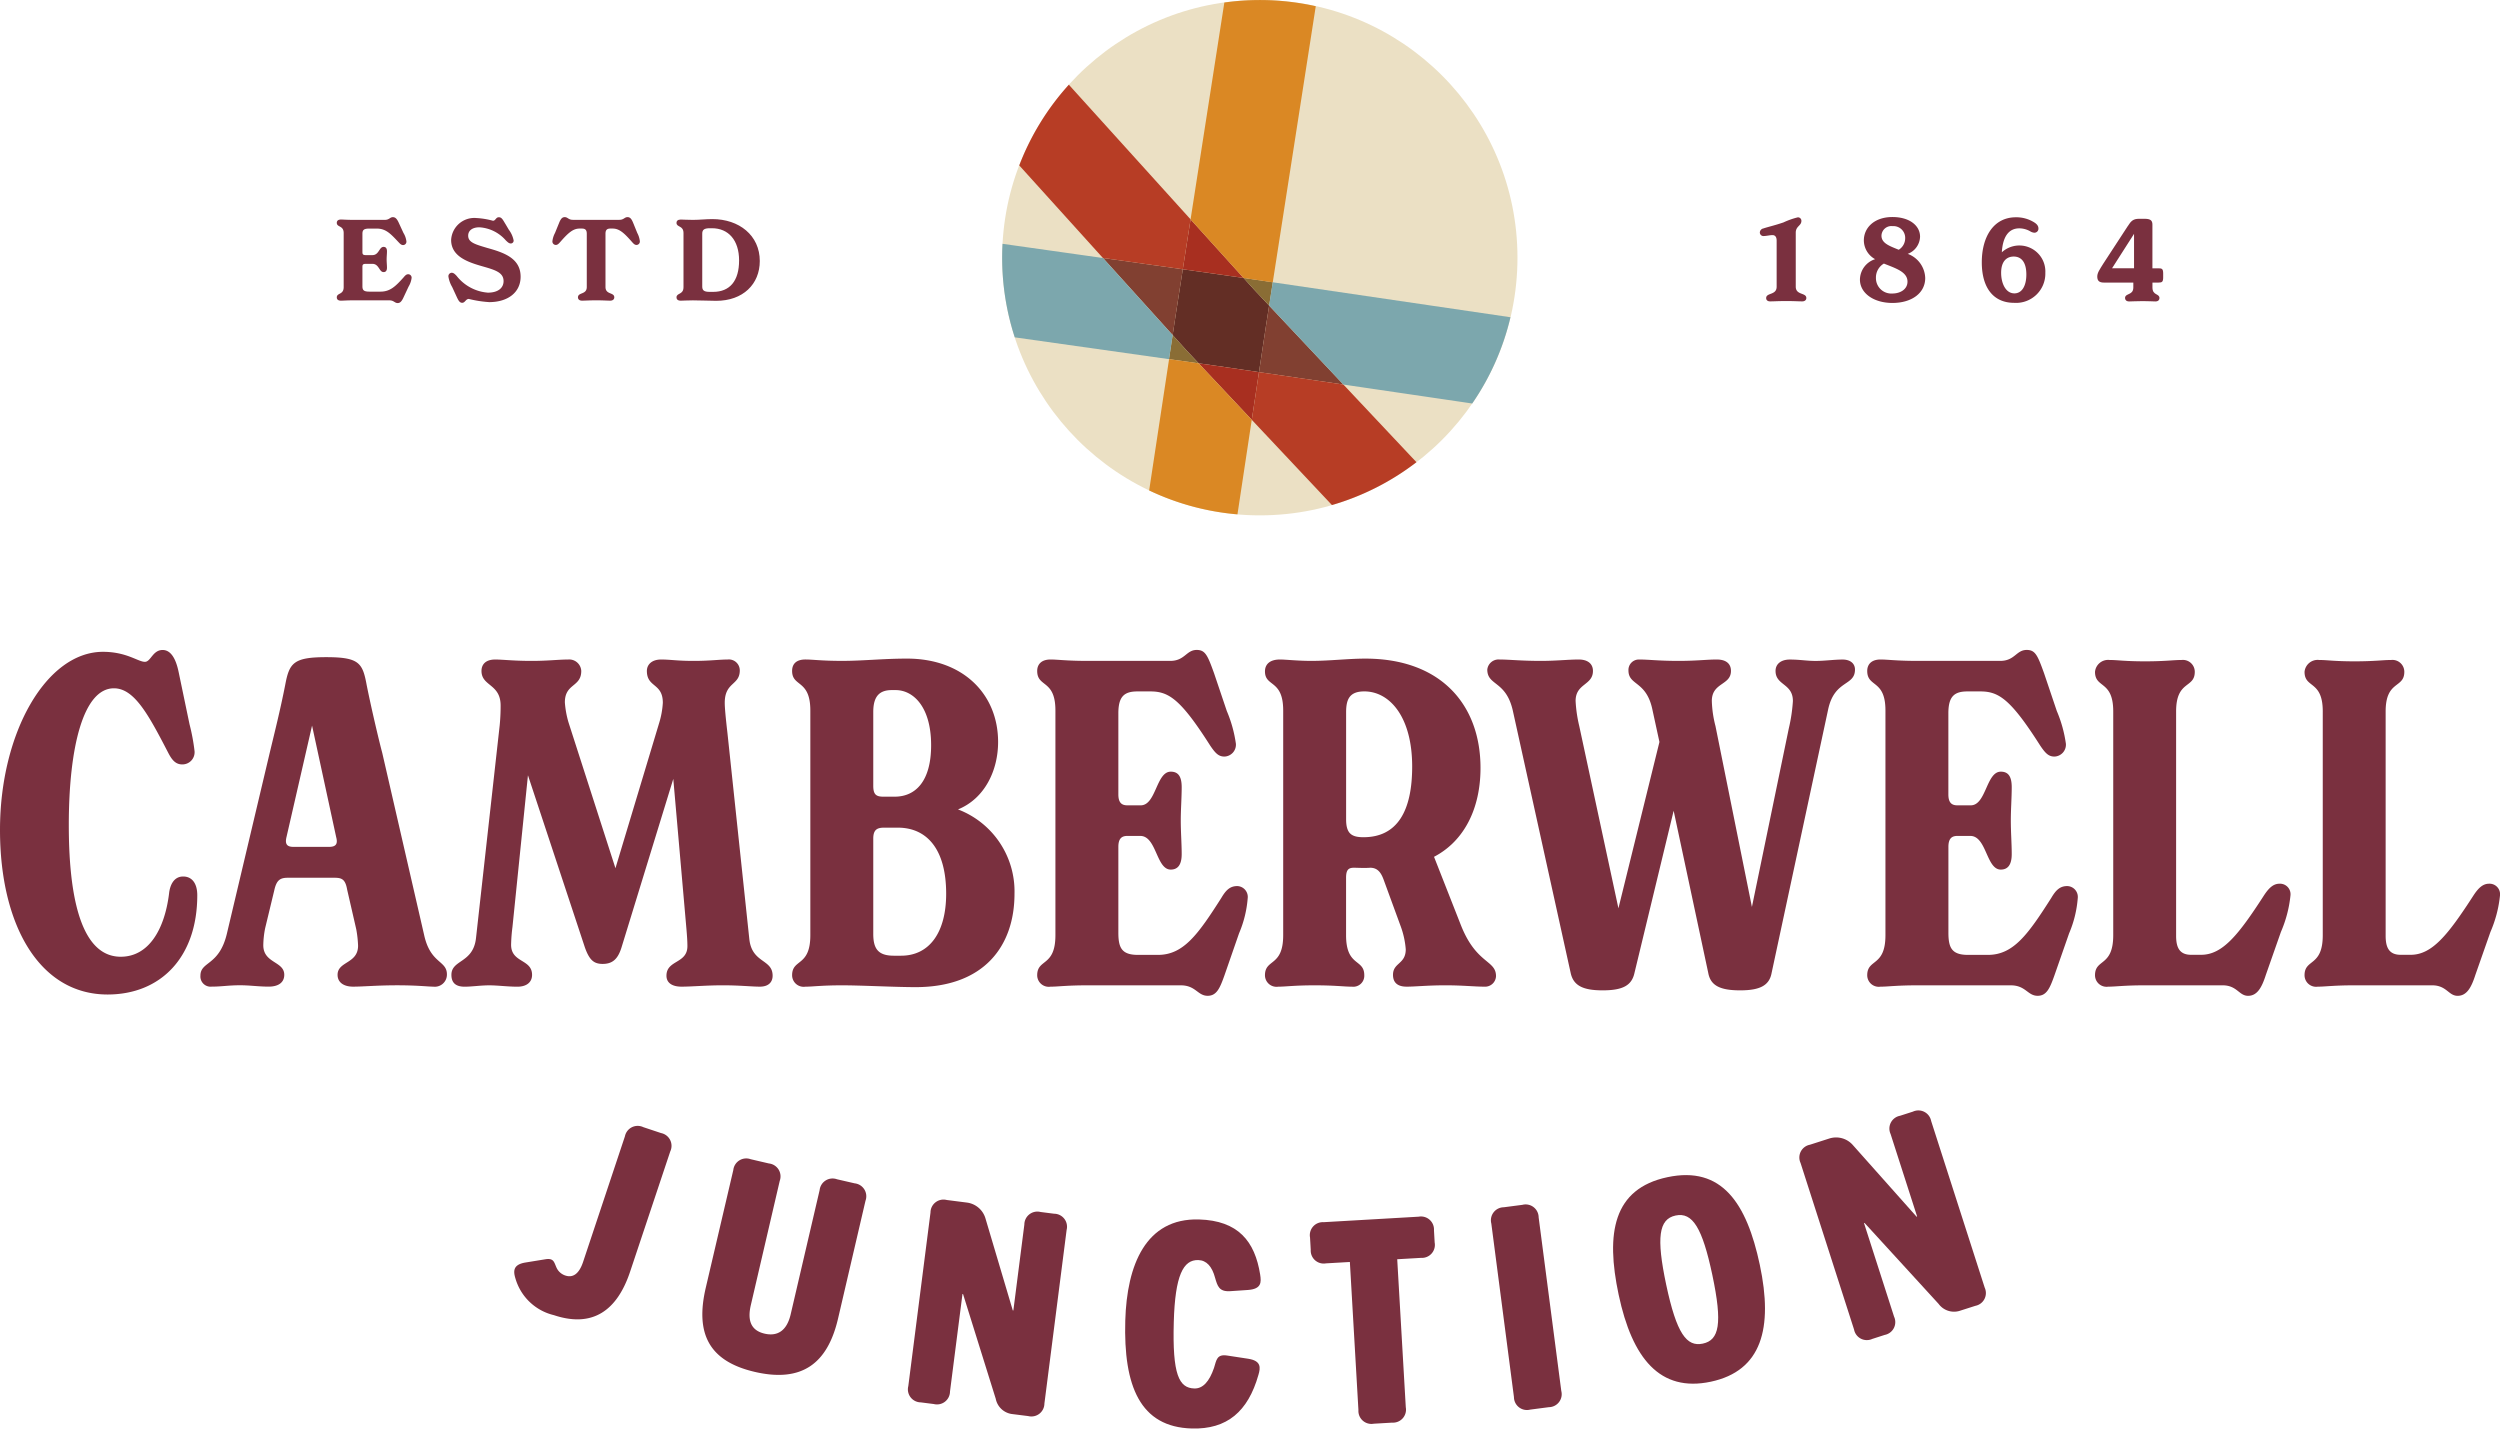 <svg id="camberwell-junction_logo_pos" xmlns="http://www.w3.org/2000/svg" width="245" height="140" viewBox="0 0 245 140">
  <g id="Group_14" data-name="Group 14" transform="translate(0 63.694)">
    <path id="Path_40" data-name="Path 40" d="M0,586.755C0,577.2,4.555,569.3,10.091,569.3c2.322,0,3.438.982,4.108.982.581,0,.759-1.161,1.741-1.161.8,0,1.295.85,1.563,2.145l1.071,5.134a19.292,19.292,0,0,1,.492,2.635,1.194,1.194,0,0,1-1.206,1.3c-.626,0-.982-.4-1.34-1.073-1.964-3.795-3.349-6.386-5.358-6.386-2.992,0-4.42,5.761-4.42,13.4,0,8.217,1.607,12.906,5.09,12.906,2.723,0,4.286-2.635,4.732-6.163.09-.893.492-1.7,1.385-1.7s1.384.713,1.384,1.83c0,6.074-3.572,9.735-8.8,9.735C3.84,602.877,0,596.044,0,586.755Z" transform="translate(0 -569.116)" fill="#7a303f"/>
    <path id="Path_41" data-name="Path 41" d="M120.36,603.7a1.188,1.188,0,0,1-1.34,1.2c-.491,0-1.563-.133-3.527-.133-2.009,0-3.3.133-4.331.133-.893,0-1.518-.4-1.518-1.16,0-1.34,2.009-1.072,2.009-2.858a10.94,10.94,0,0,0-.179-1.608l-.892-3.885c-.179-1.028-.536-1.161-1.251-1.161h-4.555c-.759,0-1.116.223-1.339,1.25l-.893,3.706a9.074,9.074,0,0,0-.179,1.653c0,1.786,2.055,1.563,2.055,2.9,0,.758-.581,1.16-1.519,1.16-1.026,0-1.83-.133-2.813-.133-1.16,0-1.786.133-2.768.133a1,1,0,0,1-1.116-1.072c0-1.428,1.831-.937,2.59-4.108l4.2-17.728c.491-2.055,1.026-4.154,1.518-6.654.4-2.143.8-2.725,4.018-2.725,3.26,0,3.572.582,3.974,2.77.447,2.232,1.206,5.448,1.518,6.609l4.108,17.861C118.752,602.671,120.36,602.313,120.36,603.7Zm-10.85-13.442-2.366-10.94-2.5,10.9c-.179.715.044.983.67.983h3.527C109.465,591.195,109.689,590.926,109.51,590.256Z" transform="translate(-76.562 -571.902)" fill="#7a303f"/>
    <path id="Path_42" data-name="Path 42" d="M248.164,604.7c0,.625-.4,1.072-1.25,1.072-.8,0-1.964-.133-3.617-.133s-3.037.133-4.063.133c-.893,0-1.474-.357-1.474-1.072,0-1.563,2.053-1.16,2.053-2.9,0-.49-.044-1.072-.089-1.607l-1.295-14.781-5.09,16.568c-.357,1.116-.893,1.563-1.83,1.563-.848,0-1.295-.358-1.741-1.608l-5.582-16.879-1.518,14.87a16.078,16.078,0,0,0-.133,1.741c0,1.786,2.054,1.385,2.054,2.948,0,.758-.581,1.16-1.429,1.16-.982,0-1.92-.133-2.768-.133s-1.7.133-2.411.133c-.893,0-1.295-.4-1.295-1.16,0-1.518,2.143-1.117,2.411-3.618l2.322-20.854c.089-.938.089-1.653.089-1.92,0-2.144-1.875-1.876-1.875-3.394,0-.625.4-1.117,1.34-1.117.759,0,1.786.135,3.571.135,1.608,0,2.634-.135,3.572-.135a1.184,1.184,0,0,1,1.295,1.117c0,1.608-1.607,1.206-1.607,3.081a9.222,9.222,0,0,0,.357,1.965l4.6,14.29,4.287-14.245a8.354,8.354,0,0,0,.356-1.965c0-1.965-1.563-1.473-1.563-3.126,0-.625.492-1.117,1.385-1.117.982,0,1.518.135,3.215.135,1.562,0,2.5-.135,3.3-.135a1.072,1.072,0,0,1,1.205,1.071c0,1.475-1.474,1.117-1.474,3.171,0,.492.089,1.428.268,2.992l2.143,20.186C246.155,603.5,248.164,603.05,248.164,604.7Z" transform="translate(-172.447 -572.773)" fill="#7a303f"/>
    <path id="Path_43" data-name="Path 43" d="M402.026,596.32c0,5.135-2.992,9.154-9.689,9.154-2.009,0-5.313-.178-7.188-.178-2.054,0-2.858.133-3.617.133a1.134,1.134,0,0,1-1.3-1.117c0-1.652,1.786-.8,1.786-3.93V578.367c0-3.08-1.786-2.276-1.786-3.885,0-.67.4-1.117,1.3-1.117.759,0,1.562.135,3.617.135,2.009,0,4.063-.223,6.34-.223,5.492,0,8.93,3.483,8.93,8.171,0,2.77-1.295,5.537-3.929,6.609A8.6,8.6,0,0,1,402.026,596.32Zm-13.841-10.584c0,.848.268,1.072.982,1.072h1.116c2.054,0,3.572-1.518,3.572-5.046,0-3.751-1.742-5.4-3.483-5.4h-.357c-1.16,0-1.83.535-1.83,2.143Zm7.144,10.584c0-4.466-1.965-6.476-4.733-6.476h-1.34c-.67,0-1.071.178-1.071,1.072v9.334c0,1.428.447,2.143,2.009,2.143h.714C393.721,602.393,395.329,600.071,395.329,596.32Z" transform="translate(-302.605 -572.428)" fill="#7a303f"/>
    <path id="Path_44" data-name="Path 44" d="M518.5,593.455a10.912,10.912,0,0,1-.849,3.438L516.226,601c-.446,1.251-.759,2.01-1.652,2.01-.982,0-1.161-1.026-2.634-1.026h-9.153c-2.054,0-2.858.133-3.616.133a1.134,1.134,0,0,1-1.3-1.117c0-1.652,1.786-.8,1.786-3.93V575.055c0-3.08-1.786-2.231-1.786-3.884,0-.625.4-1.117,1.3-1.117.759,0,1.562.135,3.616.135h8.126c1.429,0,1.563-1.073,2.589-1.073.848,0,1.071.537,1.7,2.278l1.25,3.706a12.719,12.719,0,0,1,.893,3.216,1.169,1.169,0,0,1-1.116,1.25c-.58,0-.892-.313-1.429-1.116-2.9-4.555-4.063-5.269-5.848-5.269H507.7c-1.295,0-1.875.492-1.875,2.143v7.949c0,.893.4,1.072.893,1.072h1.295c1.518,0,1.518-3.3,2.947-3.3.715,0,1.072.447,1.072,1.518,0,1.028-.09,2.188-.09,3.261,0,1.16.09,2.276.09,3.3,0,1.072-.4,1.518-1.072,1.518-1.429,0-1.384-3.3-2.991-3.3h-1.251c-.491,0-.893.178-.893,1.071v8.4c0,1.473.312,2.188,1.92,2.188h1.965c2.5,0,3.929-2.01,6.206-5.583.447-.76.849-1.161,1.563-1.161A1.065,1.065,0,0,1,518.5,593.455Z" transform="translate(-396.226 -569.116)" fill="#7a303f"/>
    <path id="Path_45" data-name="Path 45" d="M629.844,604.4a1.073,1.073,0,0,1-1.161,1.027c-.938,0-2.1-.133-3.8-.133-1.741,0-2.946.133-3.794.133-.893,0-1.34-.4-1.34-1.16,0-1.206,1.25-1.028,1.25-2.5a8.469,8.469,0,0,0-.536-2.366l-1.651-4.511c-.223-.58-.536-1.117-1.295-1.117-.581.045-1.206,0-1.608,0-.536,0-.759.223-.759.983v5.626c0,3.126,1.785,2.278,1.785,3.93a1.076,1.076,0,0,1-1.2,1.117c-.8,0-1.652-.133-3.661-.133s-2.813.133-3.572.133a1.132,1.132,0,0,1-1.3-1.117c0-1.652,1.786-.8,1.786-3.93V578.367c0-3.08-1.786-2.276-1.786-3.84,0-.625.4-1.161,1.474-1.161.581,0,1.7.135,3.081.135,1.786,0,3.617-.223,5.268-.223,7.456,0,11.3,4.554,11.3,10.717,0,3.93-1.563,7.144-4.555,8.707l2.634,6.7C627.923,603.241,629.844,602.794,629.844,604.4Zm-8.216-20.542c0-4.911-2.233-7.367-4.689-7.367-1.473,0-1.785.8-1.785,2.055v10.494c0,1.385.536,1.741,1.7,1.741C620.155,590.782,621.628,588.238,621.628,583.86Z" transform="translate(-483.235 -572.428)" fill="#7a303f"/>
    <path id="Path_46" data-name="Path 46" d="M749.941,574.694c0,1.652-2.009.982-2.634,3.93l-5.537,25.81c-.223,1.206-1.116,1.7-3.081,1.7-2.009,0-2.9-.491-3.126-1.7l-3.392-15.9-3.841,15.9c-.268,1.206-1.116,1.7-3.126,1.7-1.964,0-2.858-.491-3.124-1.7l-5.672-25.722c-.67-2.946-2.5-2.411-2.5-4.018a1.11,1.11,0,0,1,1.2-.983c.983,0,2.054.135,4.064.135,1.518,0,2.634-.135,3.706-.135.848,0,1.384.4,1.384,1.117,0,1.43-1.7,1.206-1.7,2.948a13.377,13.377,0,0,0,.358,2.456l3.839,17.861,4.019-16.3-.67-3.081c-.58-2.946-2.366-2.411-2.366-3.93a1.021,1.021,0,0,1,1.026-1.071c1.028,0,1.876.135,3.884.135,1.786,0,2.724-.135,3.75-.135.893,0,1.385.4,1.385,1.117,0,1.43-1.875,1.116-1.875,2.948a10.938,10.938,0,0,0,.357,2.456l3.572,17.728,3.616-17.5a15.965,15.965,0,0,0,.4-2.68c0-1.741-1.7-1.518-1.7-2.948,0-.715.581-1.117,1.385-1.117,1.026,0,1.651.135,2.544.135s1.786-.135,2.634-.135C749.494,573.711,749.941,574.113,749.941,574.694Z" transform="translate(-568.153 -572.773)" fill="#7a303f"/>
    <path id="Path_47" data-name="Path 47" d="M916.9,593.455a10.92,10.92,0,0,1-.848,3.438L914.619,601c-.447,1.251-.758,2.01-1.651,2.01-.983,0-1.161-1.026-2.634-1.026h-9.154c-2.053,0-2.858.133-3.616.133A1.133,1.133,0,0,1,896.269,601c0-1.652,1.786-.8,1.786-3.93V575.055c0-3.08-1.786-2.231-1.786-3.884,0-.625.4-1.117,1.295-1.117.758,0,1.563.135,3.616.135h8.126c1.43,0,1.563-1.073,2.591-1.073.848,0,1.071.537,1.7,2.278l1.25,3.706a12.685,12.685,0,0,1,.893,3.216,1.169,1.169,0,0,1-1.116,1.25c-.58,0-.893-.313-1.428-1.116-2.9-4.555-4.064-5.269-5.85-5.269h-1.25c-1.295,0-1.875.492-1.875,2.143v7.949c0,.893.4,1.072.892,1.072h1.3c1.518,0,1.518-3.3,2.946-3.3.715,0,1.071.447,1.071,1.518,0,1.028-.088,2.188-.088,3.261,0,1.16.088,2.276.088,3.3,0,1.072-.4,1.518-1.071,1.518-1.428,0-1.385-3.3-2.991-3.3h-1.251c-.49,0-.892.178-.892,1.071v8.4c0,1.473.312,2.188,1.92,2.188H908.1c2.5,0,3.929-2.01,6.206-5.583.446-.76.848-1.161,1.563-1.161A1.064,1.064,0,0,1,916.9,593.455Z" transform="translate(-713.281 -569.116)" fill="#7a303f"/>
    <path id="Path_48" data-name="Path 48" d="M1018.1,605.815h-7.591c-2.053,0-2.858.133-3.616.133a1.133,1.133,0,0,1-1.295-1.117c0-1.652,1.786-.8,1.786-3.93V578.977c0-3.081-1.786-2.233-1.786-3.884a1.29,1.29,0,0,1,1.428-1.161c.8,0,1.473.133,3.482.133,1.964,0,2.769-.133,3.572-.133a1.165,1.165,0,0,1,1.295,1.161c0,1.652-1.829.8-1.829,3.884v21.971c0,1.071.267,1.876,1.473,1.876H1016c2.1,0,3.662-1.965,6.118-5.761.49-.76.937-1.206,1.561-1.206a1.034,1.034,0,0,1,1.073,1.161,12.062,12.062,0,0,1-.938,3.573l-1.473,4.2c-.4,1.25-.85,2.053-1.743,2.053S1019.525,605.815,1018.1,605.815Z" transform="translate(-800.287 -572.948)" fill="#7a303f"/>
    <path id="Path_49" data-name="Path 49" d="M1118.683,605.815h-7.591c-2.053,0-2.858.133-3.616.133a1.133,1.133,0,0,1-1.295-1.117c0-1.652,1.786-.8,1.786-3.93V578.977c0-3.081-1.786-2.233-1.786-3.884a1.289,1.289,0,0,1,1.428-1.161c.8,0,1.474.133,3.483.133,1.964,0,2.769-.133,3.572-.133a1.165,1.165,0,0,1,1.295,1.161c0,1.652-1.83.8-1.83,3.884v21.971c0,1.071.267,1.876,1.473,1.876h.981c2.1,0,3.662-1.965,6.118-5.761.49-.76.937-1.206,1.561-1.206a1.034,1.034,0,0,1,1.073,1.161,12.067,12.067,0,0,1-.938,3.573l-1.473,4.2c-.4,1.25-.85,2.053-1.743,2.053S1120.111,605.815,1118.683,605.815Z" transform="translate(-880.336 -572.948)" fill="#7a303f"/>
  </g>
  <g id="Group_15" data-name="Group 15" transform="translate(50.398 108.838)">
    <path id="Path_50" data-name="Path 50" d="M247.94,811.006l1.954-.318c.836-.132.845.281,1.1.837a1.435,1.435,0,0,0,.863.757c.765.254,1.355-.2,1.733-1.331l4.1-12.311a1.275,1.275,0,0,1,1.8-.9l1.743.58a1.275,1.275,0,0,1,.9,1.8L258.2,811.9c-1.266,3.8-3.659,5.532-7.463,4.266a5.173,5.173,0,0,1-3.769-3.573C246.744,811.87,246.7,811.211,247.94,811.006Z" transform="translate(-246.846 -796.117)" fill="#7a303f"/>
    <path id="Path_51" data-name="Path 51" d="M340.187,814.366a1.275,1.275,0,0,1,1.7-1.061l1.79.418a1.274,1.274,0,0,1,1.06,1.705L341.905,827.6c-.379,1.627.1,2.51,1.348,2.8s2.177-.264,2.556-1.892l2.838-12.176a1.275,1.275,0,0,1,1.7-1.061l1.735.4a1.274,1.274,0,0,1,1.06,1.705l-2.692,11.554c-1.037,4.447-3.58,6.284-8.163,5.217-4.528-1.056-5.835-3.792-4.8-8.239Z" transform="translate(-318.721 -808.541)" fill="#7a303f"/>
    <path id="Path_52" data-name="Path 52" d="M438.08,834.257a1.274,1.274,0,0,1,1.589-1.228l1.988.254a2.188,2.188,0,0,1,1.8,1.521l2.687,9.047.056.007,1.078-8.425a1.275,1.275,0,0,1,1.588-1.228l1.325.17a1.275,1.275,0,0,1,1.229,1.589l-2.177,17.013a1.275,1.275,0,0,1-1.589,1.228L446.024,854a1.876,1.876,0,0,1-1.55-1.489l-3.205-10.263-.055-.007-1.223,9.556a1.274,1.274,0,0,1-1.588,1.228l-1.271-.162a1.275,1.275,0,0,1-1.228-1.589Z" transform="translate(-397.289 -824.268)" fill="#7a303f"/>
    <path id="Path_53" data-name="Path 53" d="M540.078,852.337c.155-5.456,2.014-10.057,7.22-9.909,3.842.109,5.484,2.134,6,5.41.117.756.127,1.4-1.185,1.5l-1.731.117c-1.116.08-1.267-.51-1.5-1.3-.3-1.124-.842-1.724-1.65-1.747-1.475-.042-2.272,1.5-2.4,6.062-.147,5.18.512,6.48,2.015,6.522.836.024,1.469-.683,1.924-2.007.245-.773.262-1.386,1.316-1.217l2.025.309c1.3.2,1.229.87,1.013,1.589-1.021,3.593-3.078,5.346-6.53,5.248C541.536,862.774,539.895,858.769,540.078,852.337Z" transform="translate(-480.199 -831.759)" fill="#7a303f"/>
    <path id="Path_54" data-name="Path 54" d="M632.7,845.547l-2.335.135a1.275,1.275,0,0,1-1.5-1.335l-.069-1.2a1.274,1.274,0,0,1,1.335-1.5l9.311-.539a1.275,1.275,0,0,1,1.5,1.336l.069,1.2a1.274,1.274,0,0,1-1.335,1.5l-2.335.135.84,14.512a1.274,1.274,0,0,1-1.335,1.5l-1.807.106a1.275,1.275,0,0,1-1.5-1.337Z" transform="translate(-550.811 -830.711)" fill="#7a303f"/>
    <path id="Path_55" data-name="Path 55" d="M715.753,837.189a1.276,1.276,0,0,1,1.224-1.594l1.822-.238a1.275,1.275,0,0,1,1.592,1.225l2.219,17.013a1.274,1.274,0,0,1-1.224,1.592l-1.823.238a1.275,1.275,0,0,1-1.592-1.225Z" transform="translate(-620.002 -826.121)" fill="#7a303f"/>
    <path id="Path_56" data-name="Path 56" d="M774.821,832.871c-1.277-6.019-.552-10.385,4.784-11.517s7.772,2.564,9.048,8.583c1.323,6.236.186,10.4-4.8,11.461S776.144,839.107,774.821,832.871ZM784,830.923c-.977-4.6-1.934-6.164-3.595-5.812s-1.9,2.168-.926,6.77c1.023,4.821,2.009,6.119,3.589,5.784C784.672,837.325,785.02,835.743,784,830.923Z" transform="translate(-666.592 -814.829)" fill="#7a303f"/>
    <path id="Path_57" data-name="Path 57" d="M863.871,795.329a1.274,1.274,0,0,1,.917-1.786l1.909-.613a2.182,2.182,0,0,1,2.273.615l6.272,7.05.053-.017-2.6-8.085a1.275,1.275,0,0,1,.917-1.786l1.272-.409a1.275,1.275,0,0,1,1.786.918l5.247,16.329a1.275,1.275,0,0,1-.918,1.786l-1.564.5a1.875,1.875,0,0,1-2.035-.692l-7.257-7.933-.053.017,2.947,9.171a1.274,1.274,0,0,1-.917,1.786l-1.219.393a1.275,1.275,0,0,1-1.786-.918Z" transform="translate(-737.815 -790.197)" fill="#7a303f"/>
  </g>
  <g id="Group_16" data-name="Group 16" transform="translate(33.008 21.281)">
    <path id="Path_58" data-name="Path 58" d="M169.005,367.362a2.163,2.163,0,0,1-.3.864l-.509,1.086c-.166.355-.322.522-.554.522-.31,0-.365-.267-.831-.267h-3.544c-.608,0-.941.033-1.185.033-.3,0-.41-.143-.41-.321,0-.465.675-.234.675-1.008v-5.294c0-.775-.675-.543-.675-1.008,0-.178.111-.321.41-.321.233,0,.565.033,1.185.033h3.112c.443,0,.5-.265.786-.265.244,0,.4.155.587.564l.454.985a2.023,2.023,0,0,1,.289.831.33.33,0,0,1-.322.355c-.178,0-.288-.11-.454-.288-.775-.821-1.229-1.329-2.148-1.329h-.7c-.576,0-.687.155-.687.52v1.794c0,.211.067.288.332.288h.642c.665,0,.654-.807,1.1-.807.2,0,.332.122.332.431,0,.255-.033.533-.033.8s.033.554.033.809c0,.309-.133.431-.332.431-.443,0-.432-.808-1.1-.808h-.642c-.266,0-.332.077-.332.276v1.916c0,.377.122.531.687.531h1.085c.953,0,1.484-.531,2.27-1.406.166-.2.277-.3.455-.3A.337.337,0,0,1,169.005,367.362Z" transform="translate(-161.674 -361.415)" fill="#7a303f"/>
    <path id="Path_59" data-name="Path 59" d="M216.1,369.328l-.476-1.031a2.867,2.867,0,0,1-.366-1.018.338.338,0,0,1,.322-.377c.2,0,.343.166.476.3a4.3,4.3,0,0,0,3.068,1.65c1.019,0,1.539-.477,1.539-1.13,0-.852-.842-1.1-2.071-1.451-1.4-.4-3.068-.952-3.068-2.581a2.277,2.277,0,0,1,2.481-2.15,7.717,7.717,0,0,1,1.617.266c.266,0,.277-.344.576-.344s.4.266.676.709l.3.51a2.515,2.515,0,0,1,.476,1.064.278.278,0,0,1-.277.288c-.178,0-.3-.122-.488-.3a3.731,3.731,0,0,0-2.591-1.285c-.676,0-1.1.309-1.1.819,0,.664.687.852,1.883,1.207,1.628.454,3.256,1.008,3.256,2.814,0,1.549-1.263,2.492-3.079,2.492a11.207,11.207,0,0,1-1.993-.311c-.31,0-.365.377-.654.377C216.37,369.848,216.248,369.637,216.1,369.328Z" transform="translate(-204.321 -361.453)" fill="#7a303f"/>
    <path id="Path_60" data-name="Path 60" d="M267.664,369.278c0-.521.864-.243.864-1.02v-5.217c0-.354-.133-.508-.477-.508h-.232c-.665,0-1.152.475-1.883,1.306-.166.189-.277.3-.454.3a.338.338,0,0,1-.321-.377,2.247,2.247,0,0,1,.255-.8l.4-.985c.166-.41.31-.564.553-.564.3,0,.354.265.8.265h4.552c.442,0,.5-.265.8-.265.244,0,.388.155.554.564l.4.985a2.241,2.241,0,0,1,.254.8.337.337,0,0,1-.321.377c-.177,0-.288-.11-.454-.3-.731-.831-1.218-1.306-1.883-1.306h-.233c-.343,0-.476.155-.476.508v5.217c0,.776.863.5.863,1.02,0,.166-.122.321-.4.321-.332,0-.7-.033-1.374-.033s-1.063.033-1.384.033C267.786,369.6,267.664,369.445,267.664,369.278Z" transform="translate(-244.032 -361.415)" fill="#7a303f"/>
    <path id="Path_61" data-name="Path 61" d="M326.323,370.3c-.608,0-.941.033-1.185.033-.3,0-.421-.143-.421-.321,0-.465.687-.234.687-1.008v-5.294c0-.775-.687-.543-.687-1.008,0-.178.122-.321.421-.321.243,0,.576.033,1.185.033.632,0,1.285-.077,1.916-.077,2.6,0,4.641,1.584,4.641,4.109,0,2.271-1.65,3.9-4.275,3.9C327.841,370.341,327.076,370.3,326.323,370.3Zm1.982-.831c1.65,0,2.547-1.086,2.547-3.079s-1.052-3.158-2.658-3.158h-.211c-.576,0-.742.166-.742.533v5.183c0,.377.178.521.742.521Z" transform="translate(-291.429 -362.146)" fill="#7a303f"/>
  </g>
  <g id="Group_17" data-name="Group 17" transform="translate(172.464 21.271)">
    <path id="Path_62" data-name="Path 62" d="M845.344,369.439c0-.553,1.027-.26,1.027-1.118v-4.514c0-.372-.158-.541-.407-.541-.27,0-.6.09-.846.09a.351.351,0,0,1-.394-.35.423.423,0,0,1,.349-.394c.508-.169,1.027-.271,1.963-.588a7.536,7.536,0,0,1,1.411-.5.337.337,0,0,1,.35.35c0,.484-.553.508-.553,1.151v5.291c0,.858,1.037.565,1.037,1.118,0,.169-.124.327-.406.327-.384,0-.8-.033-1.568-.033s-1.174.033-1.558.033C845.456,369.766,845.344,369.608,845.344,369.439Z" transform="translate(-844.724 -361.496)" fill="#7a303f"/>
    <path id="Path_63" data-name="Path 63" d="M899.166,367.345c0,1.468-1.32,2.438-3.216,2.438-1.838,0-3.181-.96-3.181-2.29a2.129,2.129,0,0,1,1.489-2,2.111,2.111,0,0,1-1.106-1.84c0-1.23,1.015-2.29,2.8-2.29,1.682,0,2.709.846,2.709,1.928a1.857,1.857,0,0,1-1.208,1.682A2.605,2.605,0,0,1,899.166,367.345Zm-1.737.35c0-.97-1.2-1.32-2.313-1.771a1.58,1.58,0,0,0-.779,1.4,1.509,1.509,0,0,0,1.613,1.535C896.728,368.858,897.429,368.439,897.429,367.7Zm-2.55-4.5c0,.744.811,1.015,1.692,1.376a1.322,1.322,0,0,0,.632-1.116,1.152,1.152,0,0,0-1.229-1.2A.973.973,0,0,0,894.879,363.193Z" transform="translate(-882.959 -361.365)" fill="#7a303f"/>
    <path id="Path_64" data-name="Path 64" d="M957.492,366.911a2.868,2.868,0,0,1-3.057,2.946c-2.019,0-3.17-1.456-3.17-3.971,0-2.495,1.151-4.413,3.339-4.413a3.289,3.289,0,0,1,1.737.462c.271.159.474.35.474.633a.394.394,0,0,1-.406.417.911.911,0,0,1-.417-.147,2.175,2.175,0,0,0-1.05-.281c-1.07,0-1.623.858-1.714,2.347a2.548,2.548,0,0,1,4.264,2.007Zm-1.861.169c0-1.185-.474-1.759-1.242-1.759-.643,0-1.229.417-1.229,1.6,0,1.015.441,2.009,1.3,2.009C955.19,368.931,955.631,368.209,955.631,367.08Z" transform="translate(-929.513 -361.45)" fill="#7a303f"/>
    <path id="Path_65" data-name="Path 65" d="M1013.165,367.554v.384c0,.439-.114.508-.441.508h-.61v.484c0,.8.688.565.688,1.039,0,.169-.112.327-.405.327s-.588-.033-1.22-.033-1.037.033-1.342.033c-.281,0-.407-.158-.407-.327,0-.508.812-.248.812-1.039v-.484h-2.9c-.441,0-.633-.181-.633-.586,0-.374.226-.677.588-1.265l2.391-3.666c.35-.553.564-.734,1.129-.734h.529c.586,0,.767.169.767.575v4.278h.61C1013.051,367.046,1013.165,367.113,1013.165,367.554Zm-5.011-.508h2.156v-3.375Z" transform="translate(-973.638 -362.025)" fill="#7a303f"/>
  </g>
  <g id="Group_26" data-name="Group 26" transform="translate(98.212)">
    <ellipse id="Ellipse_2" data-name="Ellipse 2" cx="25.25" cy="25.253" rx="25.25" ry="25.253" fill="#ebe0c4"/>
    <path id="Path_66" data-name="Path 66" d="M569.825,387.286l-1.608-.236-4.348-.615-.679,4.359-.316,2.088,1.416,1.566,1.132,1.2,1.523.215,4.389.646.66-4.367.335-2.152-1.462-1.555Z" transform="translate(-546.166 -360.044)" fill="#632e25"/>
    <g id="Group_18" data-name="Group 18" transform="translate(17.703 21.497)">
      <path id="Path_67" data-name="Path 67" d="M572.093,367.98l1.608.236-5.194-5.744-.762,4.893Z" transform="translate(-567.745 -362.472)" fill="#a82f20"/>
      <path id="Path_68" data-name="Path 68" d="M576.878,431.788l-1.523-.215,5.205,5.535.706-4.674Z" transform="translate(-573.801 -417.462)" fill="#a82f20"/>
    </g>
    <g id="Group_20" data-name="Group 20" transform="translate(9.879 25.284)">
      <g id="Group_19" data-name="Group 19">
        <path id="Path_69" data-name="Path 69" d="M612.581,411.6l-7.276-7.735-.335,2.152-.66,4.367Z" transform="translate(-589.021 -399.199)" fill="#814031"/>
        <path id="Path_70" data-name="Path 70" d="M536.569,386.483l.679-4.359-7.824-1.106,6.83,7.554Z" transform="translate(-529.423 -381.018)" fill="#814031"/>
      </g>
    </g>
    <g id="Group_22" data-name="Group 22" transform="translate(16.352 27.242)">
      <g id="Group_21" data-name="Group 21">
        <path id="Path_71" data-name="Path 71" d="M562.9,419.575l-1.416-1.566-.357,2.359,2.9.411Z" transform="translate(-561.128 -412.413)" fill="#8a6d35"/>
        <path id="Path_72" data-name="Path 72" d="M599.777,391.024l-2.861-.421,1.043,1.153,1.462,1.555Z" transform="translate(-589.609 -390.604)" fill="#8a6d35"/>
      </g>
    </g>
    <g id="Group_23" data-name="Group 23" transform="translate(14.407 0)">
      <path id="Path_73" data-name="Path 73" d="M556.452,429.973l-2.9-.411L551.6,442.429a25.079,25.079,0,0,0,8.654,2.343l1.4-9.264Z" transform="translate(-551.602 -394.365)" fill="#da8824"/>
      <path id="Path_74" data-name="Path 74" d="M578.262,257.2a25.4,25.4,0,0,0-3.476.244l-3.31,21.253,5.194,5.745,2.861.421,4.214-27.058A25.332,25.332,0,0,0,578.262,257.2Z" transform="translate(-567.419 -257.197)" fill="#da8824"/>
    </g>
    <g id="Group_24" data-name="Group 24" transform="translate(1.674 8.302)">
      <path id="Path_75" data-name="Path 75" d="M505.267,315.942l.762-4.893L494.1,297.854a25.255,25.255,0,0,0-4.86,7.908l8.2,9.074Z" transform="translate(-489.239 -297.854)" fill="#b73d25"/>
      <path id="Path_76" data-name="Path 76" d="M609.828,437.005l-8.27-1.216-.706,4.673,7.857,8.354a25.15,25.15,0,0,0,8.281-4.2Z" transform="translate(-578.064 -407.623)" fill="#b73d25"/>
    </g>
    <g id="Group_25" data-name="Group 25" transform="translate(0 23.893)">
      <path id="Path_77" data-name="Path 77" d="M497.747,383.148l-6.83-7.553-9.841-1.392c-.024.451-.037.9-.037,1.361a25.226,25.226,0,0,0,1.235,7.806l15.116,2.138Z" transform="translate(-481.039 -374.203)" fill="#7ca7ad"/>
      <path id="Path_78" data-name="Path 78" d="M609.541,392.664l-.356,2.287,7.275,7.735,12.628,1.858a25.118,25.118,0,0,0,3.747-8.454Z" transform="translate(-583.022 -388.894)" fill="#7ca7ad"/>
    </g>
  </g>
</svg>
